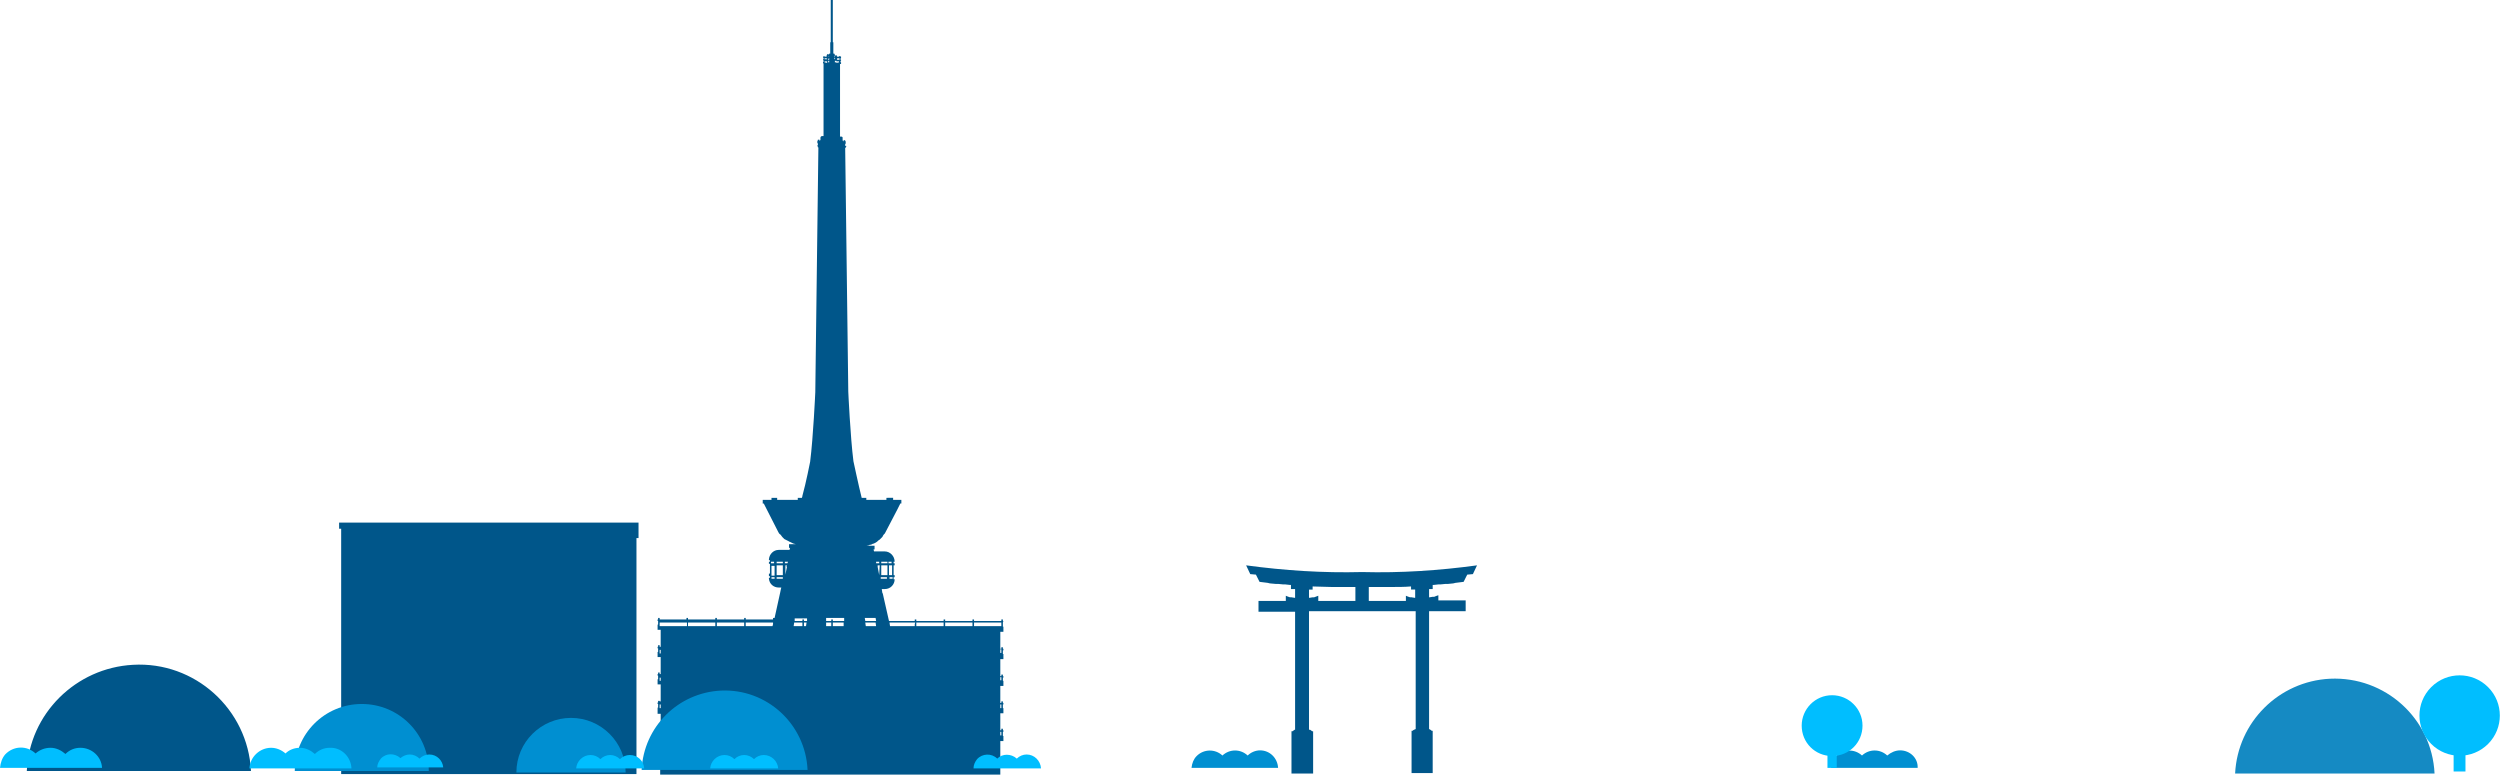 <?xml version="1.0" encoding="utf-8"?>
<!-- Generator: Adobe Illustrator 26.0.0, SVG Export Plug-In . SVG Version: 6.00 Build 0)  -->
<svg version="1.1" id="Layer_1" xmlns="http://www.w3.org/2000/svg" xmlns:xlink="http://www.w3.org/1999/xlink" x="0px" y="0px"
	 viewBox="0 0 485.1 150.3" style="enable-background:new 0 0 485.1 150.3;" xml:space="preserve">
<style type="text/css">
	.st0{fill:#00568A;}
	.st1{fill:#158AC3;}
	.st2{fill:#008FD1;}
	.st3{fill:#00BEFF;}
</style>
<polygon class="st0" points="123.8,101.4 65.9,101.4 65.8,101.4 65.8,102.6 66.2,102.6 66.2,102.9 66.2,103.4 66.2,104.4 
	66.2,105.8 66.2,106.3 66.2,108.7 66.2,109.3 66.2,111.6 66.2,112.2 66.2,114.5 66.2,115.1 66.2,117.4 66.2,118 66.2,120.3 
	66.2,120.9 66.2,123.2 66.2,123.8 66.2,126.1 66.2,126.7 66.2,128.9 66.2,129.4 66.2,131.8 66.2,132.3 66.2,134.7 66.2,135.2 
	66.2,137.6 66.2,138.1 66.2,140.5 66.2,141 66.2,143.4 66.2,143.9 66.2,146.3 66.2,146.8 66.2,150.2 66.3,150.2 66.7,150.2 
	66.8,150.2 67.2,150.2 67.3,150.2 68.1,150.2 68.2,150.2 68.6,150.2 68.7,150.2 70.8,150.2 70.9,150.2 71.3,150.2 71.4,150.2 
	74.1,150.2 74.2,150.2 74.6,150.2 74.8,150.2 75.5,150.2 75.6,150.2 76,150.2 76.2,150.2 78.6,150.2 78.8,150.2 79.2,150.2 
	79.3,150.2 79.9,150.2 80,150.2 80.4,150.2 80.6,150.2 86,150.2 86.2,150.2 86.6,150.2 86.7,150.2 92.9,150.2 93.1,150.2 
	93.5,150.2 93.6,150.2 94.5,150.2 94.6,150.2 95.1,150.2 95.2,150.2 96.1,150.2 96.2,150.2 96.6,150.2 96.8,150.2 102.5,150.2 
	102.6,150.2 103,150.2 103.1,150.2 108.6,150.2 108.8,150.2 109.2,150.2 109.3,150.2 109.8,150.2 109.9,150.2 110.3,150.2 
	110.4,150.2 112.9,150.2 113,150.2 113.4,150.2 113.6,150.2 114.4,150.2 114.5,150.2 114.9,150.2 115.1,150.2 117.7,150.2 
	117.9,150.2 118.3,150.2 118.4,150.2 120.4,150.2 120.6,150.2 121,150.2 121.1,150.2 121.8,150.2 122,150.2 122.4,150.2 
	122.5,150.2 123.4,150.2 123.5,150.2 123.5,146.8 123.5,146.3 123.5,143.9 123.5,143.4 123.5,141 123.5,140.5 123.5,138.1 
	123.5,137.6 123.5,135.2 123.5,134.7 123.5,132.3 123.5,131.8 123.5,129.4 123.5,128.9 123.5,126.7 123.5,126.1 123.5,123.8 
	123.5,123.2 123.5,120.9 123.5,120.3 123.5,118 123.5,117.4 123.5,115.1 123.5,114.5 123.5,112.2 123.5,111.6 123.5,109.3 
	123.5,108.7 123.5,106.3 123.5,105.8 123.5,104.4 123.8,104.4 123.9,104.4 123.9,102.6 123.9,101.4 "/>
<path class="st0" d="M194.6,120.8L194.6,120.8l0.1-0.3h-0.1v-0.3h-0.3v0.3H189v-0.3h-0.3v0.3h-5.3v-0.3h-0.3v0.3h-5.3v-0.3h-0.3v0.3
	h-5l-1.2-5.3l0,0l-0.1-0.2l-0.1-0.7h0.6c1.1,0,1.9-0.9,1.9-1.9h-0.2V112h0.2v-0.4h-0.2v-1.9h0.2v-0.4h-0.2V109h0.2
	c0-1.1-0.9-2-1.9-2h-2.1l-0.1-0.4h0.2v-0.7h-1.6c0.2,0,0.4-0.1,0.5-0.1l0,0l0.2-0.1h0.1h0.1l0.2-0.1l0,0l0.2-0.1h0.1l0.2-0.1l0,0
	l0.2-0.1l0,0l0.3-0.2l0,0l0.2-0.2l0,0l0.3-0.2l0,0l0,0l0.2-0.2l0,0c0.1-0.1,0.2-0.2,0.3-0.3l0,0l0,0c0,0,0.1-0.1,0.1-0.2l0,0
	c0.1-0.2,0.2-0.3,0.4-0.5l0,0l2.4-4.6l0.6-1.2h0.2v-0.7h-1.6v-0.4H172v0.4h-3.9v-0.4h-0.9c-0.6-2.4-1.6-7.1-1.6-7.1
	c-0.6-4.7-1-13.5-1-13.5L164,28.7h0.1v-0.2h0.1v-0.2H164v-0.4h0.1v-0.5H164v-0.2h-0.3v0.2h-0.1v-0.1h-0.1l0,0c0,0,0,0,0-0.1l0,0
	v-0.4l0,0c0,0,0,0,0-0.1c0-0.1-0.1-0.2-0.3-0.2H163V12.4h0.2v-0.3h-0.1v-0.3h0.1v-0.2h-0.1v-0.3h0.1V11h-0.1v-0.1h-0.3V11h-0.4v-0.1
	c0-0.1-0.1-0.2-0.2-0.2c0,0,0,0,0,0c-0.1,0-0.1,0-0.1,0.1c0,0-0.1,0.1-0.1,0.2V11h-0.1v-0.1l0,0c0,0,0.1,0,0.1-0.1l0,0
	c0,0,0-0.1,0-0.1l0,0c0,0,0,0,0-0.1l0,0c0,0-0.1-0.1-0.1-0.1l0,0v-0.1h-0.2V8.2h-0.1V0h-0.4v8.2h-0.1v2.2h-0.2v0.1l0,0l0,0
	c0,0,0,0-0.1,0c0,0,0,0.1-0.1,0.1l0,0l0,0c0-0.1-0.1-0.1-0.1-0.1c-0.1,0-0.1,0-0.1,0.1c0,0-0.1,0.1-0.1,0.2V11H160v-0.1h-0.2V11
	h-0.1v0.2h0.1v0.3h-0.1v0.2h0.1v0.3h-0.1v0.3h0.1v14.1h-0.3c-0.1,0-0.2,0.1-0.2,0.1c0,0-0.1,0.1-0.1,0.2v0.4c0,0,0,0.1,0,0.1h-0.1
	v0.1H159v-0.2h-0.3v0.2h-0.1v0.5h0.1v0.4h-0.1v0.2h0.1v0.2h0.1l-0.6,47.5c0,0-0.4,8.8-1,13.5c0,0-0.8,4.1-1.5,6.6l0,0
	c0,0.2-0.1,0.3-0.1,0.4l0,0h-0.8v0.4h-4v-0.4h-1.1v0.4H148v0.7h0.2l2.8,5.5c0.1,0.2,0.2,0.4,0.4,0.5l0.1,0.1
	c0.1,0.1,0.2,0.3,0.3,0.4c0,0,0.1,0.1,0.1,0.1c0.1,0.1,0.2,0.2,0.3,0.3l0.2,0.1l0.4,0.2l0.2,0.1c0.1,0.1,0.2,0.1,0.4,0.2l0.2,0.1
	c0.1,0.1,0.3,0.1,0.4,0.2h0.1c0.2,0.1,0.4,0.1,0.6,0.1h-1.6v0.7h0.2l-0.1,0.4h-2.1c-1,0-1.8,0.8-1.9,1.8c0,0.1,0,0.1,0,0.2h0.2v0.3
	h-0.2v0.4h0.2v1.9h-0.2v0.5h0.2v0.3h-0.2c0,0.1,0,0.2,0,0.2c0.1,1,0.9,1.7,1.9,1.7h0.5l-0.1,0.4l-0.1,0.5l0,0l-1.1,5H150v0.3h-5.3
	v-0.3h-0.3v0.3h-5.3v-0.3h-0.3v0.3h-5.3v-0.3h-0.3v0.3H128v-0.3h-0.3v0.3h-0.1v0.3h0.1v0.7h-0.1v1h0.6v3.3H128v-0.3h-0.3v0.3h-0.1
	v0.3h0.1v0.7h-0.1v1h0.6v3.3H128v-0.3h-0.3v0.3h-0.1v0.3h0.1v0.7h-0.1v1h0.6v3.3H128V136h-0.3v0.3h-0.1v0.3h0.1v0.7h-0.1v1.2h0.6
	v3.1H128v-0.3h-0.3v0.3h-0.1v0.3h0.1v0.7h-0.1v1h-1v0.8h1.5v3h-1.5v0.4h1.5v2.6h66v-1.8h0.5v-1.2h-0.5v-3.6h0.6v-1h-0.1V142h0.1
	v-0.3h-0.1v-0.3h-0.3v0.3h-0.2v-3.3h0.6v-1h-0.1v-0.7h0.1v-0.3h-0.1v-0.3h-0.3v0.3h-0.2v-3.3h0.6v-1h-0.1v-0.6h0.1v-0.3h-0.1v-0.3
	h-0.3v0.3h-0.2v-3.3h0.6v-1h-0.1v-0.7h0.1v-0.3h-0.1v-0.3h-0.3v0.3h-0.2v-3.3h0.6v-1h-0.1v-0.7L194.6,120.8z M160,12.1v-0.2h0.5v0.3
	L160,12.1L160,12.1z M160,11.5v-0.2h0.4l0,0c0,0.1,0,0.1,0.1,0.1l0,0l0,0v0.1L160,11.5L160,11.5z M160.8,10.8L160.8,10.8L160.8,10.8
	L160.8,10.8L160.8,10.8l0.1,0.2h-0.1L160.8,10.8L160.8,10.8z M162.1,11.4L162.1,11.4L162.1,11.4L162.1,11.4l-0.2,0.1v-0.3h0.1l0,0
	C162,11.3,162,11.4,162.1,11.4L162.1,11.4z M162.4,11.4c0,0,0.1-0.1,0.1-0.1l0,0l0,0h0.4v0.3h-0.5v-0.1c0,0,0,0,0.1,0
	C162.4,11.6,162.4,11.5,162.4,11.4L162.4,11.4z M162.8,12.1L162.8,12.1l-0.5,0.1v-0.3h0.5V12.1z M160.8,11.4c0,0,0-0.1,0-0.1h0.1
	v0.3h-0.2v-0.1l0,0C160.7,11.5,160.7,11.4,160.8,11.4L160.8,11.4z M162,12.1v-0.3h0.3v0.3H162z M160.7,12.1v-0.3h0.2v0.3H160.7z
	 M194.3,126.3v0.4h-0.2v-0.7h0.2V126.3z M194.3,131.6v0.4h-0.2v-0.6h0.2V131.6z M128,142.6V142h0.2v0.7L128,142.6z M128,137.4v-0.7
	h0.2v0.7H128z M128,132.1v-0.6h0.2v0.6L128,132.1z M128,126.8v-0.7h0.2v0.7H128z M128,121.1v-0.3h5.3v0.7H128L128,121.1z M149.7,112
	h0.6v0.3h-0.6V112z M173.2,112.3h-0.6V112h0.6V112.3z M150.7,111.6v-1.9h1.2v1.9H150.7z M170.6,111.6L170.6,111.6L170.6,111.6
	l-0.3-1.6v-0.1v-0.2h0.4L170.6,111.6z M161.6,121.1v-0.3h2.1v0.7h-2.1L161.6,121.1z M161.6,120.5v-0.3h-0.3v0.3h-1v-0.6h3.5v0.6
	H161.6z M160.3,121.5v-0.7h1v0.7H160.3z M156,121.5v-0.7h0.5l-0.1,0.7H156z M152.6,109.9L152.6,109.9l0.1,0.1l0,0l-0.3,1.5v-1.8h0.3
	L152.6,109.9z M156.6,120.5H156v-0.3h-0.3v0.3h-1.5V120h2.4L156.6,120.5z M155.7,121.1v0.4H154l0.1-0.7h1.6L155.7,121.1z
	 M168.8,121.5H168l-0.1-0.7h2l0.1,0.7H168.8z M172.2,111.6H171v-1.9h1.2V111.6z M167.9,120.5l-0.1-0.6h2.1l0.1,0.6H167.9z
	 M172.2,109.3H171V109h1.2V109.3z M170.6,109.3H170V109l0,0h0.6L170.6,109.3z M152.8,109.3h-0.5V109h0.6L152.8,109.3z M151.9,109.3
	h-1.2V109h1.2V109.3z M150.7,112h1.2v0.3h-1.2V112z M188.7,121.1v0.4h-5.3v-0.7h5.3V121.1z M183.1,121.1v0.4h-5.3v-0.7h5.3V121.1z
	 M177.5,121.1v0.4h-4.8l-0.1-0.7h5L177.5,121.1z M170.9,112.3V112h1.2v0.3H170.9z M173.1,111.6h-0.6v-1.9h0.6V111.6z M172.4,109.3
	V109h0.6v0.3L172.4,109.3z M149.6,109h0.6v0.3h-0.6V109z M150.3,111.7h-0.6v-1.9h0.6V111.7z M150,121.1L150,121.1l-0.1,0.4h-5.2
	v-0.7h5.3L150,121.1z M144.4,121.1v0.4h-5.3v-0.7h5.3V121.1z M138.8,121.1v0.4h-5.3v-0.7h5.3V121.1z M194.1,121.5H189v-0.7h5.3v0.7
	H194.1z M194.1,142.7V142h0.2v0.7L194.1,142.7z M194.1,137.4v-0.7h0.2v0.7H194.1z"/>
<path class="st1" d="M472.4,150.1c-0.5-10.7-9.6-18.9-20.3-18.4c-9.9,0.5-17.9,8.4-18.4,18.4H472.4z"/>
<path class="st0" d="M264.3,111L264.3,111c-7.6,0.2-15.1-0.3-22.5-1.3l0.8,1.7l1.1,0.1l0.3,0.6l0,0l0.4,0.8l1.6,0.2l0.4,0.1l1.1,0.1
	h0.5l1,0.1h0.4l0.9,0.1h0.2v0.8h0.8v0.8l0,0v0.9h-0.1c-0.2,0-0.4-0.1-0.6-0.1h-0.3c-0.3-0.1-0.6-0.2-0.8-0.3v1h-5.3v2.1h7.1v22.9
	h-0.1l-0.4,0.3h-0.2v8.2h4.2v-8.2h-0.2l-0.1-0.1l-0.3-0.2H254v-23h20.7v22.9h-0.1l-0.4,0.2l-0.1,0.1h-0.2v8.2h4.1v-8.2h-0.2
	l-0.1-0.1l-0.3-0.2h-0.1v-22.9h7.1v-2.1h-5.3v-1c-0.3,0.1-0.6,0.2-0.8,0.3H278c-0.2,0-0.4,0.1-0.6,0.1h-0.1v-0.8l0,0v-0.8h0.7v-0.8
	h0.2l0.9-0.1h0.4l1-0.1h0.5l1-0.1l0.4-0.1l1.6-0.2l0.4-0.8l0,0l0.3-0.6l1.1-0.1l0.8-1.7C279.3,110.7,271.8,111.2,264.3,111z
	 M254.7,114.4L254.7,114.4v-0.6h0.1c1.2,0,2.3,0.1,3.6,0.1h4.6v2.7h-7.2v-1c-0.3,0.1-0.5,0.2-0.8,0.3h-0.3c-0.2,0-0.4,0.1-0.6,0.1
	H254v-0.8l0,0v-0.8L254.7,114.4z M274.6,115.2L274.6,115.2v0.8h-0.1c-0.2,0-0.4-0.1-0.6-0.1h-0.3c-0.3-0.1-0.6-0.2-0.8-0.3v1h-7.2
	v-2.7h4.5c1.2,0,2.4,0,3.6-0.1h0.1v0.6h0.8L274.6,115.2z"/>
<path class="st2" d="M156.7,149.4c-0.4-8.9-7.9-15.8-16.8-15.4c-8.3,0.4-15,7-15.4,15.4H156.7z"/>
<path class="st0" d="M48.7,149.6c-0.6-12-10.9-21.3-22.9-20.6c-11.1,0.6-20.1,9.5-20.6,20.6H48.7z"/>
<rect x="476.1" y="146.2" class="st3" width="2.3" height="3.5"/>
<ellipse transform="matrix(0.707 -0.707 0.707 0.707 41.686 378.162)" class="st3" cx="477.3" cy="138.8" rx="7.8" ry="7.8"/>
<path class="st2" d="M110.8,139.3c-5.8,0-10.6,4.7-10.6,10.6h21.2C121.4,144,116.6,139.3,110.8,139.3L110.8,139.3z"/>
<path class="st2" d="M83.2,149.6c0-7.2-5.8-13-13-13s-13,5.8-13,13H83.2z"/>
<path class="st3" d="M122.2,146.5c-0.7,0-1.4,0.3-1.9,0.8c-0.5-0.5-1.2-0.8-1.9-0.8c-0.7,0-1.4,0.3-1.9,0.8
	c-0.5-0.5-1.2-0.8-1.9-0.8c-1.5,0-2.7,1.2-2.8,2.6H125C124.9,147.6,123.7,146.5,122.2,146.5z"/>
<path class="st3" d="M148.2,146.5c-0.7,0-1.4,0.3-1.9,0.8c-0.5-0.5-1.2-0.8-1.9-0.8c-0.7,0-1.4,0.3-1.9,0.8
	c-0.5-0.5-1.2-0.8-1.9-0.8c-1.5,0-2.7,1.2-2.8,2.6H151C150.9,147.7,149.7,146.5,148.2,146.5z"/>
<path class="st3" d="M199.2,146.4c-0.7,0-1.4,0.3-1.9,0.8c-1.1-1-2.8-1-3.8,0c-1.1-1.1-2.9-1-3.9,0.1c-0.4,0.5-0.7,1.1-0.7,1.8H202
	C201.9,147.6,200.7,146.4,199.2,146.4z"/>
<path class="st2" d="M244.5,145.6c-0.9,0-1.8,0.4-2.4,1c-1.4-1.3-3.5-1.3-4.9,0c-1.4-1.3-3.6-1.3-5,0.1c-0.6,0.6-0.9,1.4-1,2.3H248
	C247.9,147.1,246.4,145.6,244.5,145.6z"/>
<path class="st2" d="M368.7,145.6c-0.9,0-1.8,0.4-2.5,1c-1.4-1.3-3.5-1.3-4.9,0c-1.4-1.3-3.6-1.3-5,0.1c-0.6,0.6-0.9,1.4-1,2.3h16.8
	C372.2,147.1,370.6,145.6,368.7,145.6z"/>
<path class="st3" d="M64,145.1c-1.1,0-2.1,0.4-2.9,1.2c-0.8-0.7-1.8-1.2-2.9-1.2c-1.1,0-2.1,0.4-2.8,1.1c-0.8-0.7-1.8-1.1-2.8-1.1
	c-2.2,0-4.1,1.8-4.2,4h19.8C68.1,146.8,66.2,145,64,145.1z"/>
<path class="st3" d="M15.6,145.1c-1.1,0-2.1,0.4-2.9,1.2c-0.8-0.7-1.8-1.2-2.9-1.2c-1.1,0-2.1,0.4-2.9,1.1c-1.7-1.6-4.3-1.5-5.9,0.2
	C0.4,147.1,0.1,148,0,149h19.8C19.7,146.8,17.8,145.1,15.6,145.1z"/>
<path class="st3" d="M83.3,146.4c-0.7,0-1.4,0.3-1.9,0.8c-0.5-0.5-1.2-0.8-1.9-0.8c-0.7,0-1.3,0.3-1.8,0.7c-1.1-1-2.8-1-3.8,0.1
	c-0.4,0.5-0.7,1.1-0.7,1.7H86C85.9,147.6,84.8,146.4,83.3,146.4z"/>
<rect x="354.6" y="146.4" class="st3" width="1.8" height="2.6"/>
<path class="st3" d="M349.6,140.8c0-3.2,2.6-5.9,5.9-5.9c3.2,0,5.9,2.6,5.9,5.9s-2.6,5.9-5.9,5.9c0,0,0,0,0,0
	C352.2,146.7,349.6,144.1,349.6,140.8z"/>
</svg>
